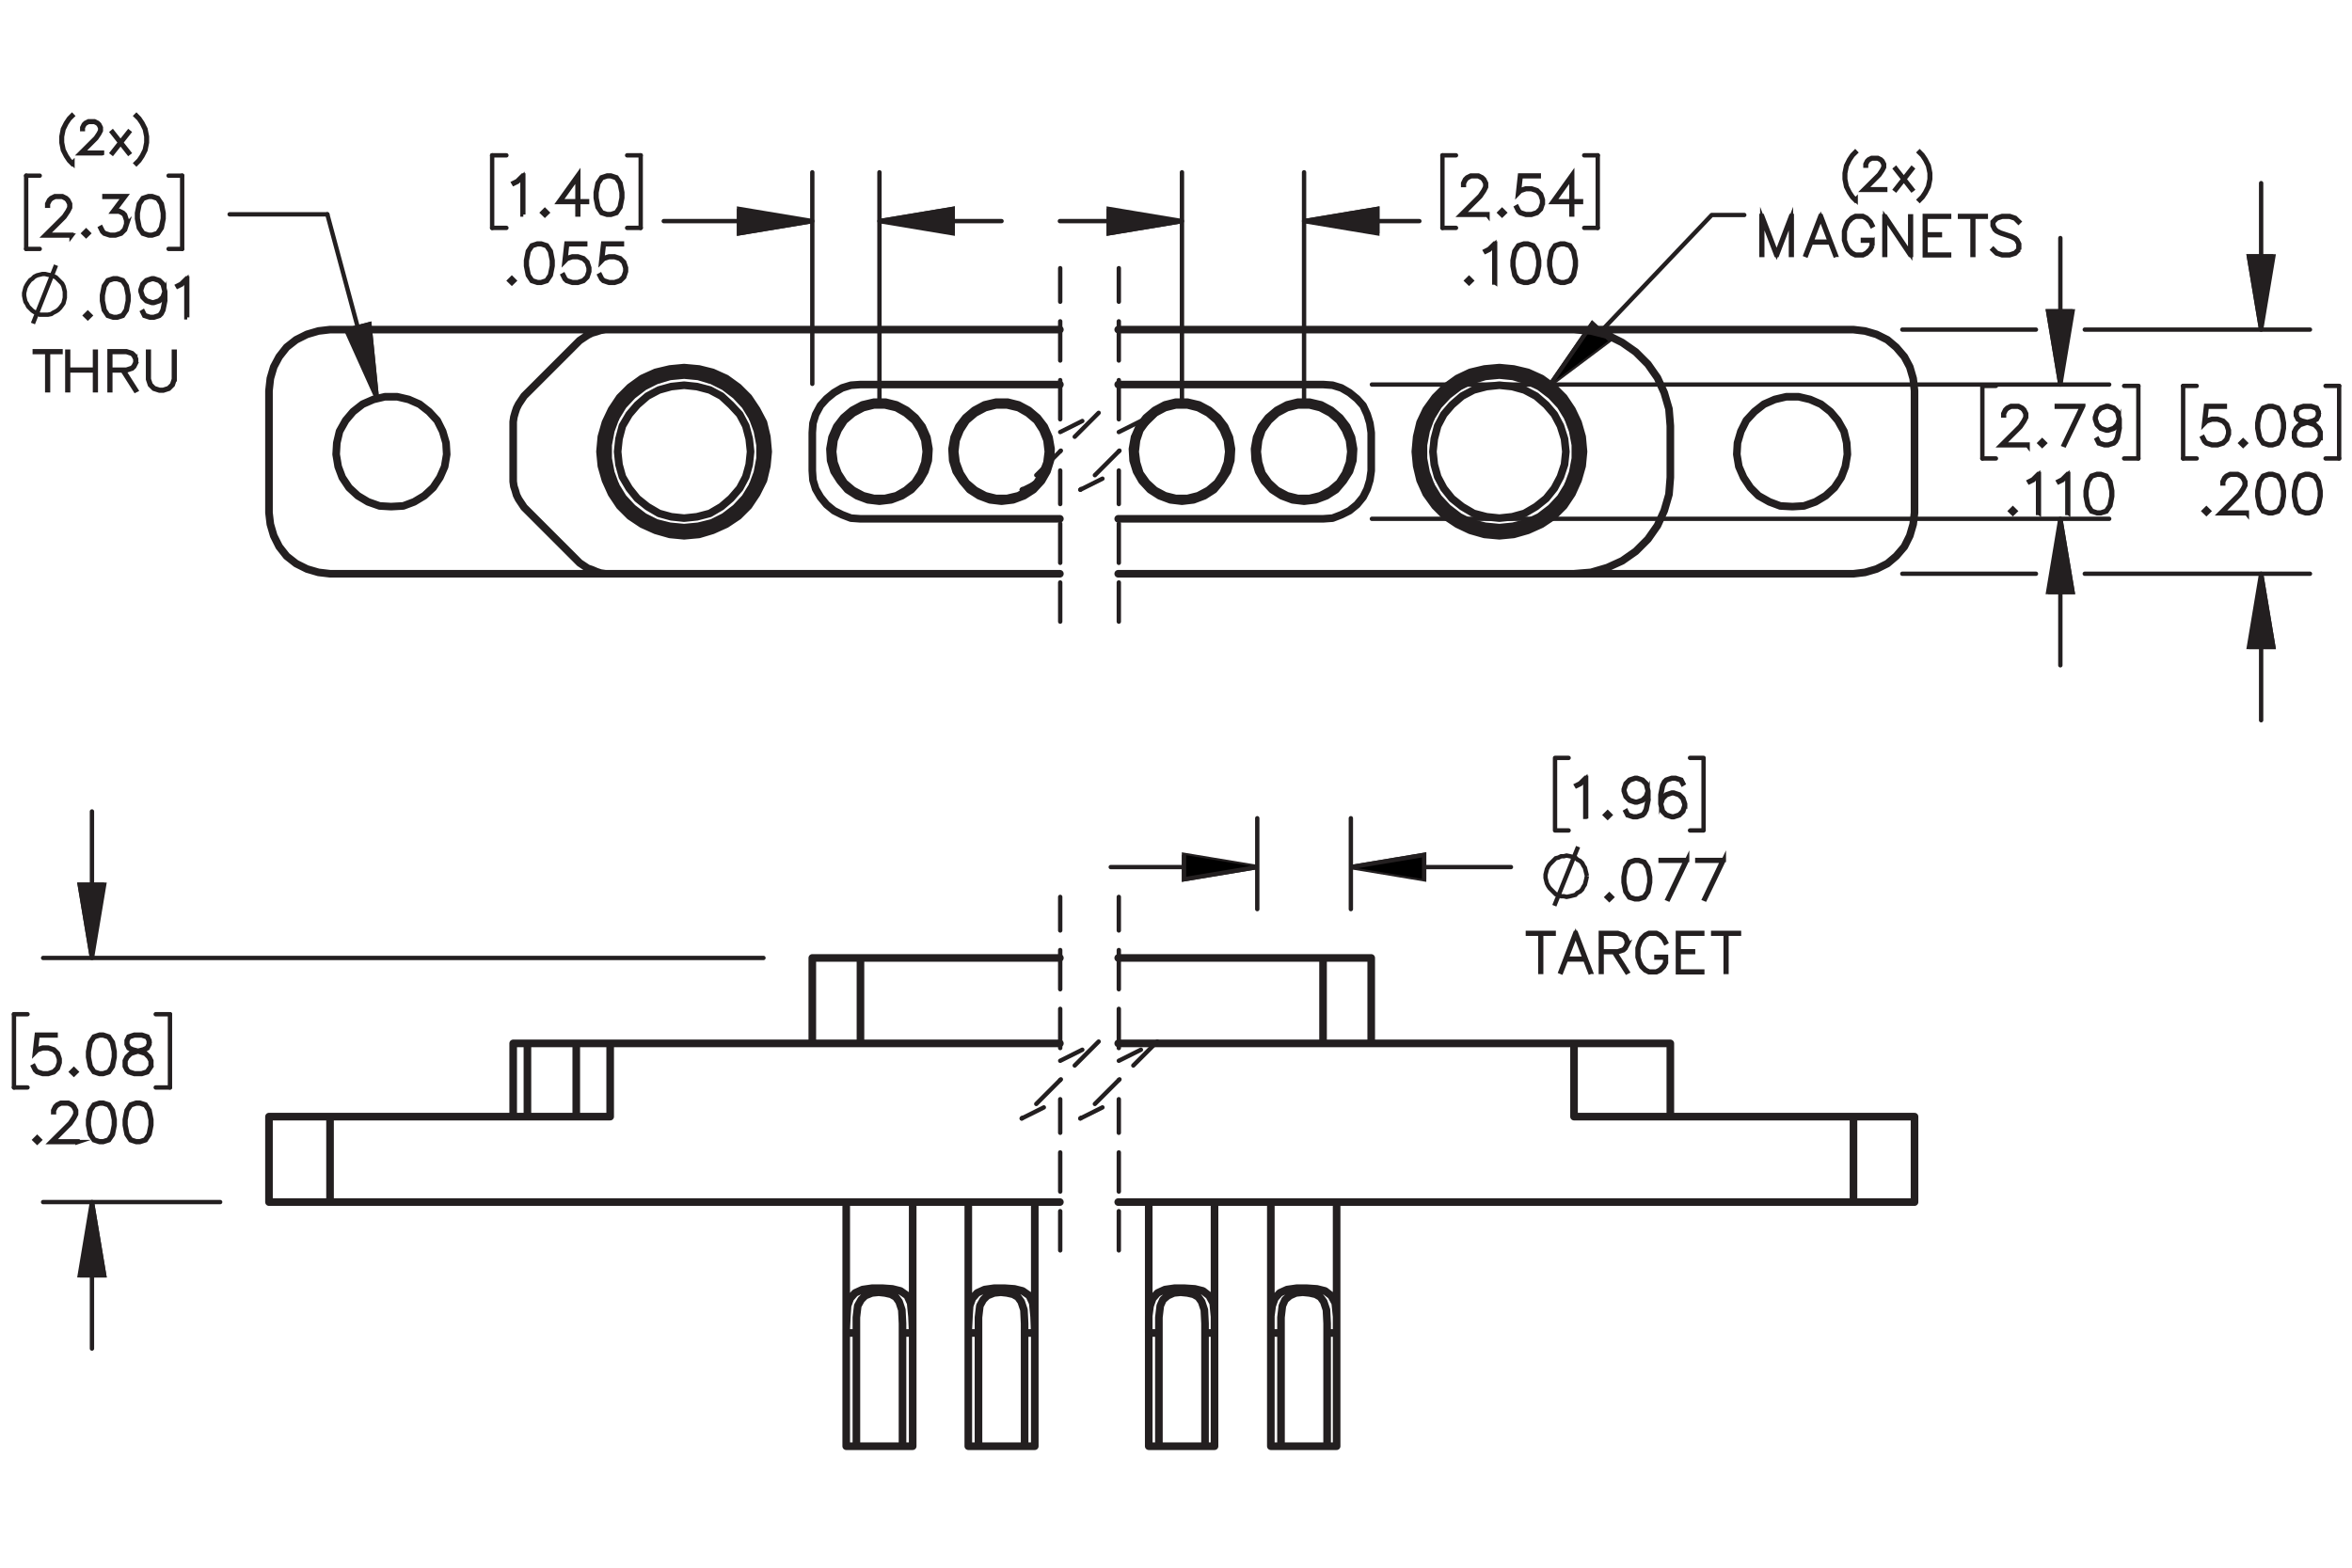 <?xml version="1.0" encoding="UTF-8"?><svg id="Layer_1" xmlns="http://www.w3.org/2000/svg" viewBox="0 0 216 144"><defs><style>.cls-1,.cls-2,.cls-3,.cls-4,.cls-5,.cls-6,.cls-7,.cls-8,.cls-9{stroke:#231f20;}.cls-1,.cls-2,.cls-3,.cls-4,.cls-5,.cls-7,.cls-9{stroke-width:.4px;}.cls-1,.cls-3,.cls-5,.cls-7,.cls-8,.cls-9{fill:none;}.cls-1,.cls-3,.cls-7,.cls-8,.cls-9{stroke-linecap:round;stroke-linejoin:round;}.cls-2,.cls-4,.cls-5,.cls-6{stroke-miterlimit:10;}.cls-3{stroke-dashoffset:.517px;}.cls-3,.cls-7,.cls-9{stroke-dasharray:3.6 1.8;}.cls-4,.cls-6{fill:#231f20;}.cls-6{stroke-width:.4px;}.cls-7{stroke-dashoffset:1.331px;}.cls-8{stroke-width:.7px;}.cls-9{stroke-dashoffset:.491px;}</style></defs><path class="cls-6" d="M48.06,19.705h-.078v-3.458l-.444.45-.345.168-.038-.066.334-.17.517-.511h.054v3.588Z"/><path class="cls-6" d="M50.26,19.535l-.222.217-.222-.217.222-.221.222.221ZM50.154,19.535l-.116-.115-.116.115.116.116.116-.116Z"/><path class="cls-6" d="M53.916,18.559h-.808v1.145h-.078v-1.145h-1.731l1.81-2.525v2.447h.808v.078ZM53.031,18.481v-2.204l-1.578,2.204h1.578Z"/><path class="cls-6" d="M57.153,18.189l-.168.853-.354.526-.527.17h-.35l-.526-.17-.352-.526-.17-.853v-.519l.17-.853.352-.526.526-.174h.35l.527.174.354.526.168.853v.519ZM57.078,18.177v-.495l-.17-.837-.323-.488-.489-.163h-.328l-.489.163-.326.488-.168.837v.495l.168.837.326.488.489.163h.328l.489-.163.323-.488.17-.837Z"/><path class="cls-6" d="M47.228,25.781l-.222.217-.222-.217.222-.221.222.221ZM47.122,25.781l-.116-.115-.116.115.116.116.116-.116Z"/><path class="cls-6" d="M50.754,24.435l-.168.853-.354.526-.527.17h-.35l-.527-.17-.352-.526-.17-.853v-.519l.17-.853.352-.526.527-.174h.35l.527.174.354.526.168.853v.519ZM50.679,24.423v-.495l-.17-.837-.324-.488-.489-.163h-.329l-.489.163-.326.488-.168.837v.495l.168.837.326.488.489.163h.329l.489-.163.324-.488.17-.837Z"/><path class="cls-6" d="M54.124,24.942l-.172.521-.354.351-.522.17h-.518l-.522-.17-.185-.179-.17-.342.069-.038.168.332.156.161.494.163h.498l.494-.163.324-.325.166-.493v-.328l-.166-.493-.324-.323-.494-.165h-.498l-.494.165-.236.243.182-1.667h1.73v.078h-1.662l-.154,1.375.102-.097.522-.172h.518l.522.172.354.353.172.521v.349Z"/><path class="cls-6" d="M57.495,24.942l-.172.521-.354.351-.522.17h-.518l-.522-.17-.185-.179-.17-.342.069-.038.168.332.156.161.494.163h.498l.494-.163.324-.325.166-.493v-.328l-.166-.493-.324-.323-.494-.165h-.498l-.494.165-.236.243.182-1.667h1.73v.078h-1.662l-.154,1.375.102-.097.522-.172h.518l.522.172.354.353.172.521v.349Z"/><path class="cls-6" d="M136.608,19.738h-2.462l1.756-1.747.333-.502.165-.33v-.318l-.165-.323-.158-.161-.326-.163h-.657l-.323.163-.161.161-.165.323v.16h-.076v-.179l.173-.353.18-.177.354-.174h.697l.352.174.18.177.175.353v.358l-.175.347-.343.512-1.633,1.627h2.28v.073Z"/><path class="cls-6" d="M138.169,19.535l-.223.217-.222-.217.222-.221.223.221ZM138.062,19.535l-.116-.115-.115.115.115.116.116-.116Z"/><path class="cls-6" d="M141.694,18.696l-.173.521-.354.351-.521.17h-.518l-.522-.17-.185-.179-.17-.342.068-.038.168.332.155.161.494.163h.499l.494-.163.323-.325.166-.493v-.328l-.166-.493-.323-.323-.494-.165h-.499l-.494.165-.236.243.183-1.667h1.73v.078h-1.661l-.153,1.375.102-.097.522-.172h.518l.521.172.354.353.173.521v.349Z"/><path class="cls-6" d="M145.197,18.559h-.809v1.145h-.078v-1.145h-1.732l1.81-2.525v2.447h.809v.078ZM144.31,18.481v-2.204l-1.579,2.204h1.579Z"/><path class="cls-6" d="M135.135,25.781l-.222.217-.223-.217.223-.221.222.221ZM135.028,25.781l-.115-.115-.116.115.116.116.115-.116Z"/><path class="cls-6" d="M137.306,25.951h-.078v-3.458l-.444.45-.345.168-.038-.066.333-.17.518-.511h.055v3.588Z"/><path class="cls-6" d="M141.352,24.435l-.168.853-.354.526-.526.17h-.35l-.527-.17-.352-.526-.17-.853v-.519l.17-.853.352-.526.527-.174h.35l.526.174.354.526.168.853v.519ZM141.276,24.423v-.495l-.17-.837-.323-.488-.489-.163h-.328l-.489.163-.326.488-.167.837v.495l.167.837.326.488.489.163h.328l.489-.163.323-.488.17-.837Z"/><path class="cls-6" d="M144.721,24.435l-.168.853-.354.526-.526.17h-.35l-.527-.17-.352-.526-.17-.853v-.519l.17-.853.352-.526.527-.174h.35l.526.174.354.526.168.853v.519ZM144.644,24.423v-.495l-.17-.837-.323-.488-.489-.163h-.328l-.489.163-.326.488-.167.837v.495l.167.837.326.488.489.163h.328l.489-.163.323-.488.17-.837Z"/><path class="cls-6" d="M186.211,40.903h-2.462l1.756-1.747.333-.502.165-.33v-.318l-.165-.323-.158-.161-.326-.163h-.657l-.323.163-.161.161-.165.323v.16h-.076v-.179l.173-.353.18-.177.354-.174h.697l.352.174.18.177.175.353v.358l-.175.347-.343.512-1.633,1.627h2.28v.073Z"/><path class="cls-6" d="M187.772,40.7l-.223.217-.222-.217.222-.221.223.221ZM187.665,40.7l-.116-.115-.115.115.115.116.116-.116Z"/><path class="cls-6" d="M191.323,37.282l-1.726,3.597-.066-.026,1.664-3.494h-2.309v-.078h2.437Z"/><path class="cls-6" d="M194.667,39.354l-.168.853-.175.347-.185.179-.521.17h-.351l-.531-.17-.175-.351.068-.04.165.325.484.163h.329l.494-.163.153-.161.165-.328.171-.837v-.604l-.098.29-.354.354-.521.174h-.18l-.522-.174-.354-.354-.173-.521v-.179l.173-.521.354-.351.522-.174h.18l.521.174.354.351.173.691v.856ZM194.592,38.503l-.166-.655-.323-.326-.494-.163h-.161l-.493.163-.324.326-.165.49v.16l.165.493.324.323.493.165h.161l.494-.165.323-.323.166-.488Z"/><path class="cls-6" d="M185.076,46.947l-.223.217-.222-.217.222-.221.223.221ZM184.97,46.947l-.116-.115-.115.115.115.116.116-.116Z"/><path class="cls-6" d="M187.246,47.117h-.078v-3.458l-.443.45-.345.168-.038-.066.333-.17.517-.511h.055v3.588Z"/><path class="cls-6" d="M189.938,47.117h-.078v-3.458l-.443.45-.345.168-.038-.066.333-.17.517-.511h.055v3.588Z"/><path class="cls-6" d="M193.981,45.601l-.167.853-.354.526-.526.17h-.35l-.526-.17-.352-.526-.171-.853v-.519l.171-.853.352-.526.526-.174h.35l.526.174.354.526.167.853v.519ZM193.906,45.589v-.495l-.17-.837-.323-.488-.489-.163h-.328l-.488.163-.326.488-.168.837v.495l.168.837.326.488.488.163h.328l.489-.163.323-.488.17-.837Z"/><path class="cls-6" d="M204.701,39.861l-.173.521-.354.351-.521.17h-.518l-.522-.17-.185-.179-.17-.342.068-.038.168.332.155.161.494.163h.499l.494-.163.323-.325.166-.493v-.328l-.166-.493-.323-.323-.494-.165h-.499l-.494.165-.236.243.183-1.667h1.73v.078h-1.661l-.153,1.375.102-.097.522-.172h.518l.521.172.354.353.173.521v.349Z"/><path class="cls-6" d="M206.224,40.7l-.223.217-.222-.217.222-.221.223.221ZM206.117,40.7l-.116-.115-.115.115.115.116.116-.116Z"/><path class="cls-6" d="M209.749,39.354l-.168.853-.354.526-.526.17h-.351l-.526-.17-.352-.526-.17-.853v-.519l.17-.853.352-.526.526-.174h.351l.526.174.354.526.168.853v.519ZM209.674,39.342v-.495l-.171-.837-.323-.488-.489-.163h-.329l-.488.163-.326.488-.168.837v.495l.168.837.326.488.488.163h.329l.489-.163.323-.488.171-.837Z"/><path class="cls-6" d="M213.119,40.203l-.352.53-.526.17h-.688l-.522-.17-.185-.179-.175-.351v-.526l.175-.353.352-.347.538-.179-.363-.087-.354-.179-.178-.356v-.358l.178-.361.534-.174h.688l.531.174.18.361v.358l-.18.356-.354.179-.361.087.019.005.518.174.354.347.173.353v.526ZM213.044,40.184v-.488l-.166-.323-.323-.33-.499-.163-.161-.045-.158.045-.498.163-.326.33-.163.323v.488l.163.323.155.161.494.163h.667l.489-.163.326-.483ZM212.873,38.156v-.321l-.16-.314-.484-.163h-.667l-.484.163-.16.314v.321l.16.318.324.158.493.127.494-.127.324-.158.16-.318Z"/><path class="cls-6" d="M202.853,46.947l-.223.217-.222-.217.222-.221.223.221ZM202.747,46.947l-.116-.115-.115.115.115.116.116-.116Z"/><path class="cls-6" d="M206.341,47.15h-2.462l1.756-1.747.333-.502.165-.33v-.318l-.165-.323-.158-.161-.326-.163h-.657l-.323.163-.161.161-.165.323v.16h-.076v-.179l.173-.353.18-.177.354-.174h.697l.352.174.18.177.175.353v.358l-.175.347-.343.512-1.633,1.627h2.28v.073Z"/><path class="cls-6" d="M209.749,45.601l-.168.853-.354.526-.526.17h-.351l-.526-.17-.352-.526-.17-.853v-.519l.17-.853.352-.526.526-.174h.351l.526.174.354.526.168.853v.519ZM209.674,45.589v-.495l-.171-.837-.323-.488-.489-.163h-.329l-.488.163-.326.488-.168.837v.495l.168.837.326.488.488.163h.329l.489-.163.323-.488.171-.837Z"/><path class="cls-6" d="M213.119,45.601l-.168.853-.354.526-.526.17h-.351l-.526-.17-.352-.526-.17-.853v-.519l.17-.853.352-.526.526-.174h.351l.526.174.354.526.168.853v.519ZM213.044,45.589v-.495l-.171-.837-.323-.488-.489-.163h-.329l-.488.163-.326.488-.168.837v.495l.168.837.326.488.488.163h.329l.489-.163.323-.488.171-.837Z"/><path class="cls-6" d="M6.655,14.987l-.046.048-.276-.279-.278-.415-.28-.549-.136-.693v-.557l.136-.693.28-.553.278-.415.276-.28.046.048-.274.27-.273.408-.271.545-.138.678v.541l.138.678.271.541.273.408.274.27Z"/><path class="cls-6" d="M9.368,14.082h-2l1.426-1.419.271-.408.134-.268v-.258l-.134-.262-.129-.13-.265-.132h-.533l-.263.132-.13.13-.134.262v.13h-.061v-.145l.14-.287.146-.144.288-.142h.566l.286.142.146.144.142.287v.291l-.142.281-.278.415-1.326,1.32h1.852v.06Z"/><path class="cls-6" d="M11.853,14.034l-.048.036-.731-.926-.735.926-.046-.036.739-.94-.739-.941.046-.039.731.928.735-.928.048.039-.739.941.739.94Z"/><path class="cls-6" d="M13.498,13.098l-.138.693-.28.549-.278.415-.274.279-.048-.048.274-.27.273-.408.271-.541.138-.678v-.541l-.138-.678-.271-.545-.273-.408-.274-.27.048-.048.274.28.278.415.28.553.138.693v.557Z"/><path class="cls-6" d="M6.573,21.634h-2.463l1.756-1.747.334-.502.166-.33v-.318l-.166-.323-.158-.161-.326-.163h-.657l-.324.163-.161.161-.166.323v.16h-.076v-.179l.173-.353.179-.177.354-.174h.697l.352.174.18.177.175.353v.358l-.175.347-.343.512-1.633,1.627h2.281v.073Z"/><path class="cls-6" d="M8.132,21.431l-.222.217-.222-.217.222-.221.222.221ZM8.026,21.431l-.116-.115-.116.115.116.116.116-.116Z"/><path class="cls-6" d="M11.658,20.592l-.172.521-.354.351-.522.17h-.518l-.522-.17-.185-.179-.17-.342.069-.038.168.332.156.161.494.163h.498l.494-.163.324-.325.166-.493v-.328l-.166-.493-.161-.153-.324-.165h-.577l1.016-1.351h-1.784v-.078h1.94l-1.016,1.351h.44l.354.175.18.184.172.521v.349Z"/><path class="cls-6" d="M15.028,20.085l-.168.853-.354.526-.527.17h-.35l-.527-.17-.352-.526-.17-.853v-.519l.17-.853.352-.526.527-.174h.35l.527.174.354.526.168.853v.519ZM14.953,20.073v-.495l-.17-.837-.324-.488-.489-.163h-.329l-.489.163-.326.488-.168.837v.495l.168.837.326.488.489.163h.329l.489-.163.324-.488.17-.837Z"/><path class="cls-5" d="M3.026,29.716l2.118-5.357M5.954,27.037v-.249l-.062-.249-.062-.249-.125-.249-.187-.187-.187-.187-.187-.187-.249-.125-.187-.062-.311-.062-.249-.062h-.249l-.249.062-.249.062-.249.125-.187.187-.187.125-.187.249-.125.187-.125.249-.062.249-.062.249v.249l.062.311.062.249.125.187.125.249.187.187.187.187.187.125.249.125.249.125h.748l.311-.062.187-.125.249-.125.187-.125.187-.187.187-.249.125-.187.062-.249.062-.249v-.311"/><path class="cls-6" d="M8.286,28.98l-.222.217-.222-.217.222-.221.222.221ZM8.18,28.98l-.116-.115-.116.115.116.116.116-.116Z"/><path class="cls-6" d="M11.81,27.634l-.168.853-.354.526-.527.17h-.35l-.526-.17-.352-.526-.17-.853v-.519l.17-.853.352-.526.526-.174h.35l.527.174.354.526.168.853v.519ZM11.735,27.622v-.495l-.17-.837-.323-.488-.489-.163h-.328l-.489.163-.326.488-.168.837v.495l.168.837.326.488.489.163h.328l.489-.163.323-.488.17-.837Z"/><path class="cls-6" d="M15.179,27.634l-.168.853-.175.347-.184.179-.522.17h-.35l-.531-.17-.175-.351.068-.04.166.325.484.163h.328l.494-.163.154-.161.165-.328.17-.837v-.604l-.097.29-.354.354-.522.174h-.179l-.522-.174-.354-.354-.172-.521v-.179l.172-.521.354-.351.522-.174h.179l.522.174.354.351.172.691v.856ZM15.104,26.783l-.166-.655-.324-.326-.494-.163h-.161l-.494.163-.324.326-.165.49v.16l.165.493.324.323.494.165h.161l.494-.165.324-.323.166-.488Z"/><path class="cls-6" d="M17.194,29.15h-.078v-3.458l-.444.45-.345.168-.038-.066.334-.17.517-.511h.054v3.588Z"/><path class="cls-6" d="M5.562,32.34h-1.148v3.51h-.078v-3.51h-1.145v-.078h2.371v.078Z"/><path class="cls-6" d="M8.8,35.85h-.078v-1.82h-2.463v1.82h-.076v-3.55h.076v1.652h2.463v-1.652h.078v3.55Z"/><path class="cls-6" d="M12.505,33.325l-.175.352-.184.179-.522.174h-.269l1.145,1.799-.069.035-1.169-1.834h-1.129v1.82h-.076v-3.588h1.566l.522.174.184.177.175.353v.358ZM12.428,33.304v-.318l-.163-.323-.156-.161-.494-.163h-1.481v1.612h1.481l.494-.165.156-.158.163-.325Z"/><path class="cls-6" d="M16.043,34.841l-.175.521-.352.351-.522.17h-.35l-.522-.17-.354-.351-.173-.521v-2.542h.076v2.529l.166.493.323.325.494.163h.329l.494-.163.326-.325.163-.493v-2.529h.078v2.542Z"/><path class="cls-6" d="M164.55,23.423h-.076v-3.343l-1.275,3.343h-.08l-1.277-3.343v3.343h-.075v-3.588h.064l1.329,3.482,1.327-3.482h.065v3.588Z"/><path class="cls-6" d="M168.59,23.407l-.066.026-.446-1.155h-1.75l-.446,1.155-.066-.026,1.363-3.571h.052l1.36,3.571ZM168.049,22.2l-.846-2.221-.848,2.221h1.693Z"/><path class="cls-6" d="M171.965,22.586l-.175.353-.348.347-.353.17h-.697l-.352-.17-.35-.347-.168-.349-.174-.517v-.853l.174-.517.168-.349.35-.347.352-.174h.697l.353.174.348.347.17.344-.068.038-.168-.333-.33-.33-.324-.163h-.656l-.326.163-.328.33-.17.328-.163.498v.835l.163.498.17.328.328.33.326.163h.656l.324-.163.33-.33.163-.323v-.457h-.808v-.078h.886v.554Z"/><path class="cls-6" d="M175.502,23.423h-.083l-2.288-3.423v3.423h-.075v-3.55h.082l2.286,3.423v-3.423h.078v3.55Z"/><path class="cls-6" d="M179.002,23.456h-2.238v-3.621h2.238v.078h-2.163v1.612h1.317v.078h-1.317v1.78h2.163v.073Z"/><path class="cls-6" d="M182.371,19.913h-1.147v3.51h-.078v-3.51h-1.145v-.078h2.371v.078Z"/><path class="cls-6" d="M185.44,22.931l-.359.356-.521.17h-.688l-.521-.17-.348-.342.057-.059.331.335.493.163h.666l.494-.163.318-.321v-.481l-.163-.325-.16-.158-.328-.17-1.016-.337-.35-.17-.18-.179-.172-.351v-.363l.356-.356.521-.174h.688l.521.174.35.342-.059.059-.328-.335-.494-.163h-.666l-.493.163-.321.321v.314l.165.323.161.158.328.17,1.016.337.35.17.177.179.175.352v.533Z"/><path class="cls-6" d="M5.485,97.616l-.172.52-.354.352-.522.17h-.518l-.522-.17-.185-.179-.17-.343.069-.037.168.332.156.16.494.163h.498l.494-.163.324-.325.166-.492v-.328l-.166-.492-.324-.323-.494-.165h-.498l-.494.165-.236.243.182-1.667h1.73v.078h-1.662l-.154,1.374.102-.097.522-.172h.518l.522.172.354.353.172.521v.349Z"/><path class="cls-6" d="M7.007,98.455l-.222.217-.222-.217.222-.222.222.222ZM6.9,98.455l-.116-.115-.116.115.116.115.116-.115Z"/><path class="cls-6" d="M10.533,97.109l-.168.854-.354.525-.527.17h-.35l-.527-.17-.352-.525-.17-.854v-.519l.17-.854.352-.525.527-.175h.35l.527.175.354.525.168.854v.519ZM10.457,97.098v-.495l-.17-.837-.324-.488-.489-.162h-.329l-.489.162-.326.488-.168.837v.495l.168.837.326.487.489.163h.329l.489-.163.324-.487.17-.837Z"/><path class="cls-6" d="M13.903,97.958l-.352.53-.527.17h-.688l-.522-.17-.185-.179-.175-.352v-.525l.175-.354.352-.346.539-.18-.364-.087-.354-.18-.177-.355v-.358l.177-.36.534-.175h.688l.532.175.179.36v.358l-.179.355-.354.18-.362.087.019.005.518.175.354.346.172.354v.525ZM13.827,97.939v-.488l-.166-.323-.324-.33-.498-.162-.161-.045-.158.045-.499.162-.326.33-.163.323v.488l.163.322.156.16.494.163h.666l.489-.163.326-.482ZM13.657,95.911v-.32l-.161-.314-.485-.162h-.666l-.485.162-.161.314v.32l.161.318.324.158.494.127.494-.127.324-.158.161-.318Z"/><path class="cls-6" d="M3.637,104.703l-.222.217-.222-.217.222-.222.222.222ZM3.53,104.703l-.116-.115-.116.115.116.115.116-.115Z"/><path class="cls-6" d="M7.125,104.906h-2.463l1.756-1.747.334-.502.166-.33v-.318l-.166-.323-.158-.16-.326-.162h-.657l-.324.162-.161.16-.166.323v.16h-.076v-.179l.173-.353.179-.177.354-.175h.697l.352.175.18.177.175.353v.358l-.175.346-.343.512-1.633,1.627h2.281v.073Z"/><path class="cls-6" d="M10.533,103.357l-.168.854-.354.525-.527.17h-.35l-.527-.17-.352-.525-.17-.854v-.519l.17-.854.352-.525.527-.175h.35l.527.175.354.525.168.854v.519ZM10.457,103.346v-.495l-.17-.837-.324-.488-.489-.162h-.329l-.489.162-.326.488-.168.837v.495l.168.837.326.487.489.163h.329l.489-.163.324-.487.17-.837Z"/><path class="cls-6" d="M13.903,103.357l-.168.854-.354.525-.527.17h-.35l-.527-.17-.352-.525-.17-.854v-.519l.17-.854.352-.525.527-.175h.35l.527.175.354.525.168.854v.519ZM13.827,103.346v-.495l-.17-.837-.324-.488-.489-.162h-.329l-.489.162-.326.488-.168.837v.495l.168.837.326.487.489.163h.329l.489-.163.324-.487.17-.837Z"/><path class="cls-6" d="M145.666,75.031h-.078v-3.459l-.444.45-.345.168-.038-.066.333-.17.518-.511h.055v3.588Z"/><path class="cls-6" d="M147.865,74.861l-.222.217-.223-.217.223-.222.222.222ZM147.759,74.861l-.115-.115-.116.115.116.115.115-.115Z"/><path class="cls-6" d="M151.39,73.516l-.168.853-.175.347-.185.18-.521.17h-.35l-.532-.17-.175-.352.069-.04.165.325.484.162h.328l.494-.162.153-.16.165-.328.17-.837v-.604l-.097.29-.354.353-.521.175h-.18l-.522-.175-.354-.353-.172-.521v-.179l.172-.521.354-.351.522-.174h.18l.521.174.354.351.173.691v.856ZM151.314,72.664l-.165-.655-.323-.326-.494-.163h-.16l-.494.163-.323.326-.166.49v.16l.166.493.323.322.494.165h.16l.494-.165.323-.322.165-.488Z"/><path class="cls-6" d="M154.758,74.022l-.173.521-.354.352-.521.17h-.18l-.522-.17-.354-.352-.172-.691v-.856l.168-.853.175-.349.184-.177.522-.174h.35l.531.174.175.351-.068.041-.165-.326-.484-.163h-.328l-.494.163-.153.161-.166.328-.17.836v.604l.097-.289.354-.354.522-.175h.18l.521.175.354.354.173.52v.179ZM154.682,74.01v-.158l-.165-.492-.323-.322-.494-.166h-.16l-.494.166-.323.322-.166.488.166.655.323.325.494.162h.16l.494-.162.323-.325.165-.493Z"/><path class="cls-5" d="M142.746,83.196l2.18-5.419M145.737,80.455l-.062-.249-.062-.249-.062-.249-.125-.187-.125-.249-.187-.187-.249-.125-.187-.187-.249-.062-.249-.062-.311-.062-.249.062h-.249l-.249.125-.249.062-.187.187-.187.187-.187.187-.125.187-.125.249-.062.249-.062.249v.311l.062.249.062.249.125.249.125.187.187.187.187.187.187.187.249.062.249.125h.249l.249.062.311-.062.249-.062.249-.062.187-.187.249-.125.187-.187.125-.249.125-.187.062-.249.062-.249.062-.311"/><path class="cls-6" d="M148.019,82.408l-.223.217-.222-.217.222-.222.223.222ZM147.913,82.408l-.116-.115-.115.115.115.115.116-.115Z"/><path class="cls-6" d="M151.545,81.062l-.168.854-.354.525-.526.17h-.351l-.526-.17-.352-.525-.17-.854v-.519l.17-.854.352-.525.526-.175h.351l.526.175.354.525.168.854v.519ZM151.47,81.051v-.495l-.171-.837-.323-.488-.489-.162h-.329l-.488.162-.326.488-.168.837v.495l.168.837.326.487.488.163h.329l.489-.163.323-.487.171-.837Z"/><path class="cls-6" d="M154.941,78.99l-1.726,3.598-.066-.026,1.664-3.493h-2.309v-.078h2.437Z"/><path class="cls-6" d="M158.311,78.99l-1.726,3.598-.066-.026,1.664-3.493h-2.309v-.078h2.437Z"/><path class="cls-6" d="M142.685,85.769h-1.147v3.51h-.078v-3.51h-1.145v-.078h2.371v.078Z"/><path class="cls-6" d="M146.087,89.262l-.066.026-.446-1.155h-1.75l-.447,1.155-.065-.026,1.362-3.571h.053l1.36,3.571ZM145.546,88.055l-.846-2.221-.848,2.221h1.693Z"/><path class="cls-6" d="M149.463,86.754l-.175.351-.185.18-.521.174h-.27l1.145,1.799-.068.035-1.17-1.834h-1.129v1.82h-.075v-3.588h1.566l.521.175.185.177.175.353v.358ZM149.385,86.732v-.318l-.163-.323-.156-.16-.493-.162h-1.481v1.612h1.481l.493-.165.156-.158.163-.325Z"/><path class="cls-6" d="M153.002,88.441l-.175.353-.348.347-.354.17h-.696l-.352-.17-.35-.347-.167-.349-.175-.517v-.854l.175-.516.167-.35.35-.346.352-.175h.696l.354.175.348.346.17.345-.068.037-.168-.332-.331-.33-.323-.162h-.656l-.326.162-.328.33-.171.328-.162.497v.835l.162.497.171.327.328.33.326.163h.656l.323-.163.331-.33.163-.322v-.458h-.808v-.077h.886v.554Z"/><path class="cls-6" d="M156.332,89.311h-2.239v-3.621h2.239v.078h-2.164v1.612h1.318v.077h-1.318v1.78h2.164v.073Z"/><path class="cls-6" d="M159.703,85.769h-1.147v3.51h-.078v-3.51h-1.145v-.078h2.371v.078Z"/><path class="cls-6" d="M170.42,18.349l-.046.048-.276-.279-.278-.416-.28-.549-.137-.693v-.558l.137-.693.28-.554.278-.415.276-.28.046.048-.274.271-.273.408-.272.546-.138.678v.542l.138.678.272.542.273.408.274.27Z"/><path class="cls-6" d="M173.135,17.443h-2.001l1.427-1.419.271-.408.135-.269v-.258l-.135-.263-.128-.13-.266-.132h-.533l-.264.132-.13.13-.135.263v.13h-.061v-.146l.141-.287.145-.144.288-.142h.566l.286.142.145.144.143.287v.291l-.143.281-.278.416-1.326,1.321h1.853v.06Z"/><path class="cls-6" d="M175.621,17.395l-.048.036-.731-.927-.735.927-.046-.036.739-.94-.739-.942.046-.039.731.929.735-.929.048.039-.739.942.739.94Z"/><path class="cls-6" d="M177.267,16.459l-.138.693-.28.549-.278.416-.275.279-.048-.048.274-.27.273-.408.271-.542.138-.678v-.542l-.138-.678-.271-.546-.273-.408-.274-.271.048-.048.275.28.278.415.28.554.138.693v.558Z"/><polyline class="cls-5" points="142.373 35.322 146.235 29.716 147.854 31.211 142.373 35.322"/><path class="cls-5" d="M124.059,79.645l6.728-1.121v2.243l-6.728-1.121M115.463,79.645l-6.728,1.121v-2.243l6.728,1.121"/><polyline class="cls-5" points="8.445 110.417 9.567 117.145 7.324 117.145 8.445 110.417"/><polyline class="cls-5" points="8.445 87.992 7.324 81.264 9.567 81.264 8.445 87.992"/><polyline class="cls-5" points="34.608 36.568 33.923 29.778 31.805 30.339 34.608 36.568"/><polyline class="cls-5" points="207.655 52.702 208.776 59.429 206.533 59.429 207.655 52.702"/><polyline class="cls-5" points="207.655 30.276 206.533 23.549 208.776 23.549 207.655 30.276"/><polyline class="cls-5" points="189.216 47.656 190.338 54.383 188.095 54.383 189.216 47.656"/><polyline class="cls-5" points="189.216 35.322 188.095 28.595 190.338 28.595 189.216 35.322"/><polyline class="cls-5" points="119.761 20.31 126.488 19.189 126.488 21.431 119.761 20.31"/><polyline class="cls-5" points="108.548 20.31 101.821 21.431 101.821 19.189 108.548 20.31"/><polyline class="cls-5" points="80.766 20.31 87.494 19.189 87.494 21.431 80.766 20.31"/><polyline class="cls-5" points="74.599 20.31 67.872 21.431 67.872 19.189 74.599 20.31"/><line class="cls-3" x1="97.366" y1="24.633" x2="97.366" y2="39.685"/><line class="cls-7" x1="97.366" y1="39.686" x2="100.897" y2="37.92"/><line class="cls-9" x1="100.897" y1="37.92" x2="97.366" y2="41.451"/><line class="cls-9" x1="97.366" y1="41.451" x2="93.835" y2="44.983"/><line class="cls-7" x1="93.834" y1="44.983" x2="97.366" y2="43.217"/><line class="cls-3" x1="97.366" y1="43.217" x2="97.366" y2="58.27"/><line class="cls-3" x1="102.748" y1="24.633" x2="102.748" y2="39.685"/><line class="cls-7" x1="102.748" y1="39.686" x2="106.279" y2="37.92"/><line class="cls-9" x1="106.279" y1="37.92" x2="102.748" y2="41.451"/><line class="cls-9" x1="102.748" y1="41.451" x2="99.217" y2="44.983"/><line class="cls-7" x1="99.216" y1="44.983" x2="102.748" y2="43.217"/><line class="cls-3" x1="102.748" y1="43.217" x2="102.748" y2="58.27"/><line class="cls-3" x1="97.366" y1="82.385" x2="97.366" y2="97.438"/><line class="cls-7" x1="97.366" y1="97.438" x2="100.897" y2="95.672"/><line class="cls-9" x1="100.897" y1="95.672" x2="97.366" y2="99.204"/><line class="cls-9" x1="97.366" y1="99.204" x2="93.835" y2="102.735"/><line class="cls-7" x1="93.834" y1="102.735" x2="97.366" y2="100.969"/><line class="cls-3" x1="97.366" y1="100.969" x2="97.366" y2="116.022"/><line class="cls-3" x1="102.748" y1="82.385" x2="102.748" y2="97.438"/><line class="cls-7" x1="102.748" y1="97.438" x2="106.279" y2="95.672"/><line class="cls-9" x1="106.279" y1="95.672" x2="102.748" y2="99.204"/><line class="cls-9" x1="102.748" y1="99.204" x2="99.217" y2="102.735"/><line class="cls-7" x1="99.216" y1="102.735" x2="102.748" y2="100.969"/><line class="cls-3" x1="102.748" y1="100.969" x2="102.748" y2="116.022"/><path class="cls-1" d="M157.198,19.749l-14.825,15.573M160.188,19.749h-2.99"/><path class="cls-1" d="M124.059,79.645h14.701M115.463,79.645h-13.455M124.059,83.507v-8.347M115.463,83.507v-8.347M156.451,76.281h-1.246M156.451,69.616v6.665M155.205,69.616h1.246M142.809,76.281h1.246M142.809,69.616v6.665M144.055,69.616h-1.246"/><line class="cls-1" x1="8.445" y1="110.417" x2="8.445" y2="123.872"/><line class="cls-1" x1="8.445" y1="87.992" x2="8.445" y2="74.537"/><line class="cls-1" x1="20.218" y1="110.417" x2="3.96" y2="110.417"/><line class="cls-1" x1="70.114" y1="87.992" x2="3.96" y2="87.992"/><line class="cls-1" x1="15.609" y1="99.89" x2="14.301" y2="99.89"/><line class="cls-1" x1="15.609" y1="93.162" x2="15.609" y2="99.89"/><line class="cls-1" x1="14.301" y1="93.162" x2="15.609" y2="93.162"/><line class="cls-1" x1="1.282" y1="99.89" x2="2.528" y2="99.89"/><line class="cls-1" x1="1.282" y1="93.162" x2="1.282" y2="99.89"/><line class="cls-1" x1="2.528" y1="93.162" x2="1.282" y2="93.162"/><line class="cls-1" x1="30.061" y1="19.687" x2="21.091" y2="19.687"/><line class="cls-1" x1="34.608" y1="36.568" x2="30.061" y2="19.687"/><line class="cls-1" x1="16.73" y1="22.864" x2="15.484" y2="22.864"/><line class="cls-1" x1="16.73" y1="16.136" x2="16.73" y2="22.864"/><line class="cls-1" x1="15.484" y1="16.136" x2="16.73" y2="16.136"/><line class="cls-1" x1="2.403" y1="22.864" x2="3.649" y2="22.864"/><line class="cls-1" x1="2.403" y1="16.136" x2="2.403" y2="22.864"/><line class="cls-1" x1="3.649" y1="16.136" x2="2.403" y2="16.136"/><line class="cls-1" x1="207.655" y1="52.702" x2="207.655" y2="66.157"/><line class="cls-1" x1="207.655" y1="30.276" x2="207.655" y2="16.822"/><line class="cls-1" x1="191.459" y1="52.702" x2="212.14" y2="52.702"/><line class="cls-1" x1="174.702" y1="52.702" x2="186.974" y2="52.702"/><line class="cls-1" x1="191.459" y1="30.276" x2="212.14" y2="30.276"/><line class="cls-1" x1="174.702" y1="30.276" x2="186.974" y2="30.276"/><line class="cls-1" x1="214.818" y1="42.112" x2="213.572" y2="42.112"/><line class="cls-1" x1="214.818" y1="35.447" x2="214.818" y2="42.112"/><line class="cls-1" x1="213.572" y1="35.447" x2="214.818" y2="35.447"/><line class="cls-1" x1="200.491" y1="42.112" x2="201.737" y2="42.112"/><line class="cls-1" x1="200.491" y1="35.447" x2="200.491" y2="42.112"/><line class="cls-1" x1="201.737" y1="35.447" x2="200.491" y2="35.447"/><line class="cls-1" x1="189.216" y1="47.656" x2="189.216" y2="61.111"/><line class="cls-1" x1="189.216" y1="35.322" x2="189.216" y2="21.867"/><line class="cls-1" x1="125.99" y1="47.656" x2="193.701" y2="47.656"/><line class="cls-1" x1="125.99" y1="35.322" x2="193.701" y2="35.322"/><line class="cls-1" x1="196.38" y1="42.112" x2="195.072" y2="42.112"/><line class="cls-1" x1="196.38" y1="35.447" x2="196.38" y2="42.112"/><line class="cls-1" x1="195.072" y1="35.447" x2="196.38" y2="35.447"/><line class="cls-1" x1="182.053" y1="42.112" x2="183.298" y2="42.112"/><line class="cls-1" x1="182.053" y1="35.447" x2="182.053" y2="42.112"/><line class="cls-1" x1="183.298" y1="35.447" x2="182.053" y2="35.447"/><line class="cls-1" x1="119.761" y1="20.31" x2="130.35" y2="20.31"/><line class="cls-1" x1="108.548" y1="20.31" x2="97.336" y2="20.31"/><line class="cls-1" x1="119.761" y1="37.004" x2="119.761" y2="15.825"/><line class="cls-1" x1="108.548" y1="37.004" x2="108.548" y2="15.825"/><line class="cls-1" x1="146.733" y1="20.933" x2="145.487" y2="20.933"/><line class="cls-1" x1="146.733" y1="14.268" x2="146.733" y2="20.933"/><line class="cls-1" x1="145.487" y1="14.268" x2="146.733" y2="14.268"/><line class="cls-1" x1="132.468" y1="20.933" x2="133.714" y2="20.933"/><line class="cls-1" x1="132.468" y1="14.268" x2="132.468" y2="20.933"/><line class="cls-1" x1="133.714" y1="14.268" x2="132.468" y2="14.268"/><line class="cls-1" x1="80.766" y1="20.31" x2="91.979" y2="20.31"/><line class="cls-1" x1="74.599" y1="20.31" x2="60.957" y2="20.31"/><line class="cls-1" x1="80.766" y1="37.004" x2="80.766" y2="15.825"/><line class="cls-1" x1="74.599" y1="35.26" x2="74.599" y2="15.825"/><line class="cls-1" x1="58.839" y1="20.933" x2="57.594" y2="20.933"/><line class="cls-1" x1="58.839" y1="14.268" x2="58.839" y2="20.933"/><line class="cls-1" x1="57.594" y1="14.268" x2="58.839" y2="14.268"/><line class="cls-1" x1="45.197" y1="20.933" x2="46.506" y2="20.933"/><line class="cls-1" x1="45.197" y1="14.268" x2="45.197" y2="20.933"/><line class="cls-1" x1="46.506" y1="14.268" x2="45.197" y2="14.268"/><polyline class="cls-2" points="142.373 35.322 146.235 29.716 147.854 31.211"/><path class="cls-2" d="M124.059,79.645l6.728-1.121v2.243M115.463,79.645l-6.728,1.121v-2.243"/><polyline class="cls-4" points="8.445 110.417 9.567 117.145 7.324 117.145"/><polyline class="cls-4" points="8.445 87.992 7.324 81.264 9.567 81.264"/><polyline class="cls-4" points="34.608 36.568 33.923 29.778 31.805 30.339"/><polyline class="cls-4" points="207.655 52.702 208.776 59.429 206.533 59.429"/><polyline class="cls-4" points="207.655 30.276 206.533 23.549 208.776 23.549"/><polyline class="cls-4" points="189.216 47.656 190.338 54.383 188.095 54.383"/><polyline class="cls-4" points="189.216 35.322 188.095 28.595 190.338 28.595"/><polyline class="cls-4" points="119.761 20.31 126.488 19.189 126.488 21.431"/><polyline class="cls-4" points="108.548 20.31 101.821 21.431 101.821 19.189"/><polyline class="cls-4" points="80.766 20.31 87.494 19.189 87.494 21.431"/><polyline class="cls-4" points="74.599 20.31 67.872 21.431 67.872 19.189"/><path class="cls-8" d="M84.94,40.43l.125,1.059-.125.997-.374.997-.561.872-.81.685-.872.498-1.059.249h-.997l-.997-.249-.934-.498-.81-.685-.561-.872-.374-.997-.125-.997.125-1.059.374-.934.561-.872.81-.685.934-.498.997-.249h.997l1.059.249.872.498.81.685.561.872.374.934M96.152,40.43l.125,1.059-.125.997-.374.997-.561.872-.81.685-.872.498-1.059.249h-.997l-.997-.249-.934-.498-.81-.685-.561-.872-.374-.997-.125-.997.125-1.059.374-.934.561-.872.81-.685.934-.498.997-.249h.997l1.059.249.872.498.81.685.561.872.374.934M61.643,47.469l1.183.125,1.183-.125,1.183-.311,1.059-.623.872-.748.81-.934.561-1.059.311-1.121.125-1.184-.125-1.183-.311-1.184-.561-1.059-.81-.872-.872-.81-1.059-.561-1.183-.311-1.183-.125-1.183.125-1.121.311-1.059.561-.934.81-.748.872-.623,1.059-.311,1.184-.125,1.183.125,1.184.311,1.121.623,1.059.748.934.934.748,1.059.623,1.121.311M64.134,48.341l-1.308.125-1.308-.125-1.246-.311-1.121-.561-1.059-.81-.872-.934-.685-1.121-.436-1.183-.249-1.308v-1.246l.249-1.308.436-1.184.685-1.121.872-.934,1.059-.81,1.121-.561,1.246-.374,1.308-.125,1.308.125,1.246.374,1.121.561,1.059.81.872.934.685,1.121.436,1.184.249,1.308v1.246l-.249,1.308-.436,1.183-.685,1.121-.872.934-1.059.81-1.121.561-1.246.311M65.131,48.092h.436M60.085,48.092h.436M63.761,48.777h-1.806M69.118,44.541l.311-.311M65.567,48.092l.311-.311M65.629,48.279l-.062-.187M68.619,45.974l-1.246,1.308M58.341,47.282l-1.308-1.308M60.023,48.279l.062-.187M59.774,47.781l.311.311M56.223,44.23l.311.311M55.538,42.361v-1.806M56.223,44.23l-.187.062M56.223,43.794v.436M56.223,38.748v.436M69.429,39.184v-.436M69.429,44.23v-.436M69.616,44.292l-.187-.062M70.114,40.555v1.806M67.373,35.696l1.246,1.246M65.878,35.198l-.311-.311M69.429,38.748l-.311-.311M69.616,38.686l-.187.062M57.033,36.942l1.308-1.246M56.223,38.748l-.187-.062M56.535,38.437l-.311.311M60.085,34.886l-.311.311M60.085,34.886l-.062-.187M60.521,34.886h-.436M65.567,34.886h-.436M65.567,34.886l.062-.187M61.954,34.201h1.806M56.036,30.276h-25.727M30.31,52.702h25.727M30.31,30.276l-1.059.125-1.059.311-.997.498-.872.685-.685.872-.498.934-.311,1.059-.125,1.121M24.703,35.883v11.213M24.703,47.095l.125,1.059.311,1.059.498.997.685.872.872.685.997.498,1.059.311,1.059.125M34.857,46.472l1.059.062,1.121-.062.997-.374.934-.561.81-.748.623-.934.436-.997.187-1.121-.062-1.059-.311-1.059-.498-.997-.748-.81-.872-.685-.997-.436-1.059-.249h-1.121l-1.059.249-.997.436-.872.685-.685.81-.561.997-.249,1.059-.062,1.059.187,1.121.374.997.623.934.81.748.934.561,1.059.374M61.518,48.715l1.308.125,1.308-.125,1.308-.374,1.183-.561,1.059-.748.872-.997.748-1.059.498-1.246.311-1.246.062-1.308-.187-1.308-.374-1.246-.623-1.184-.872-1.059-.997-.872-1.121-.623-1.246-.498-1.246-.249h-1.308l-1.308.249-1.246.498-1.121.623-.997.872-.81,1.059-.623,1.184-.436,1.246-.187,1.308.062,1.308.311,1.246.498,1.246.748,1.059.872.997,1.121.748,1.183.561,1.246.374M97.336,30.276h-41.3M52.922,31.585l.311-.311.374-.249.374-.249.374-.187.436-.125.374-.125.436-.062h.436M61.518,49.089l1.308.125,1.37-.125,1.246-.374,1.246-.561,1.121-.748.934-.934.748-1.121.623-1.246.311-1.308.125-1.308-.125-1.37-.311-1.308-.623-1.183-.748-1.121-.934-.934-1.121-.81-1.246-.561-1.246-.311-1.37-.125-1.308.125-1.308.311-1.246.561-1.121.81-.934.934-.748,1.121-.561,1.183-.374,1.308-.125,1.37.125,1.308.374,1.308.561,1.246.748,1.121.934.934,1.121.748,1.246.561,1.308.374M47.129,39.184v4.61M48.437,46.908l-.311-.311-.249-.374-.249-.374-.187-.374-.125-.436-.125-.374-.062-.436v-.436M52.922,51.393l-4.485-4.485M56.036,52.702h-.436l-.436-.062-.374-.125-.436-.187-.374-.125-.374-.249-.374-.249-.311-.311M56.036,52.702h41.3M48.437,36.07l4.485-4.485M47.129,39.184v-.436l.062-.436.125-.436.125-.374.187-.374.249-.374.249-.374.311-.311M90.92,45.912l1.059.125,1.059-.125.997-.374.872-.561.748-.81.498-.872.311-.997.062-1.059-.187-1.059-.436-.997-.623-.81-.81-.685-.934-.498-.997-.249h-1.059l-1.059.249-.934.498-.81.685-.623.81-.436.997-.187,1.059.062,1.059.311.997.561.872.685.81.872.561.997.374M79.707,45.912l1.059.125,1.059-.125.997-.374.872-.561.748-.81.498-.872.311-.997.062-1.059-.187-1.059-.436-.997-.623-.81-.81-.685-.934-.498-.997-.249h-1.059l-1.059.249-.934.498-.81.685-.623.81-.436.997-.187,1.059.062,1.059.311.997.561.872.685.81.872.561.997.374M97.336,35.322h-18.314M79.022,35.322l-.872.062-.81.249-.748.436-.685.561-.561.623-.436.81-.249.81-.062.872M74.599,43.233v-3.488M74.599,43.233l.062.872.249.81.436.748.561.685.685.561.748.374.81.311.872.062M79.022,47.656h18.314M123.934,40.43l.125,1.059-.125.997-.374.997-.561.872-.81.685-.934.498-.997.249h-1.059l-.997-.249-.934-.498-.748-.685-.623-.872-.311-.997-.125-.997.125-1.059.311-.934.623-.872.748-.685.934-.498.997-.249h1.059l.997.249.934.498.81.685.561.872.374.934M112.722,40.43l.125,1.059-.125.997-.374.997-.561.872-.81.685-.934.498-.997.249h-1.059l-.997-.249-.934-.498-.748-.685-.623-.872-.311-.997-.125-.997.125-1.059.311-.934.623-.872.748-.685.934-.498.997-.249h1.059l.997.249.934.498.81.685.561.872.374.934M136.517,47.469l1.183.125,1.183-.125,1.121-.311,1.059-.623.934-.748.748-.934.561-1.059.374-1.121.125-1.184-.125-1.183-.374-1.184-.561-1.059-.748-.872-.934-.81-1.059-.561-1.121-.311-1.183-.125-1.183.125-1.184.311-1.059.561-.934.81-.748.872-.561,1.059-.311,1.184-.125,1.183.125,1.184.311,1.121.561,1.059.748.934.934.748,1.059.623,1.184.311M138.947,48.341l-1.246.125-1.308-.125-1.246-.311-1.121-.561-1.059-.81-.872-.934-.685-1.121-.436-1.183-.249-1.308v-1.246l.249-1.308.436-1.184.685-1.121.872-.934,1.059-.81,1.121-.561,1.246-.374,1.308-.125,1.246.125,1.246.374,1.183.561,1.059.81.872.934.685,1.121.436,1.184.249,1.308v1.246l-.249,1.308-.436,1.183-.685,1.121-.872.934-1.059.81-1.183.561-1.246.311M138.573,48.777h-1.806M140.006,48.092h.436M134.96,48.092h.436M143.494,45.974l-1.308,1.308M143.992,44.541l.311-.311M140.442,48.092l.311-.311M140.442,48.092l.062.187M133.154,47.282l-1.246-1.308M134.96,48.092l-.062.187M134.649,47.781l.311.311M131.098,44.23l.311.311M130.413,42.361v-1.806M131.098,44.23l-.187.062M131.098,43.794v.436M131.098,38.748v.436M144.989,40.555v1.806M144.304,39.184v-.436M144.304,44.23v-.436M144.304,44.23l.187.062M140.753,35.198l-.311-.311M144.304,38.748l-.311-.311M144.491,38.686l-.187.062M142.186,35.696l1.308,1.246M130.911,38.686l.187.062M131.409,38.437l-.311.311M134.96,34.886l-.311.311M131.908,36.942l1.246-1.246M134.898,34.699l.062.187M135.396,34.886h-.436M140.442,34.886h-.436M140.504,34.699l-.062.187M136.767,34.201h1.806M170.217,30.276h-25.664M144.553,52.702h25.664M163.49,46.472l1.121.062,1.059-.062,1.059-.374.934-.561.81-.748.623-.934.374-.997.187-1.121-.062-1.059-.249-1.059-.561-.997-.685-.81-.872-.685-.997-.436-1.059-.249h-1.121l-1.059.249-.997.436-.872.685-.748.81-.498.997-.311,1.059-.062,1.059.187,1.121.436.997.623.934.748.748.997.561.997.374M170.217,52.702l1.059-.125,1.059-.311.997-.498.81-.685.748-.872.498-.997.311-1.059.125-1.059M175.823,47.095v-11.213M175.823,35.883l-.125-1.121-.311-1.059-.498-.934-.748-.872-.81-.685-.997-.498-1.059-.311-1.059-.125M136.393,48.715l1.308.125,1.308-.125,1.246-.374,1.183-.561,1.059-.748.934-.997.748-1.059.498-1.246.311-1.246.062-1.308-.187-1.308-.436-1.246-.623-1.184-.81-1.059-.997-.872-1.121-.623-1.246-.498-1.308-.249h-1.308l-1.308.249-1.184.498-1.183.623-.934.872-.872,1.059-.623,1.184-.374,1.246-.187,1.308.062,1.308.311,1.246.498,1.246.748,1.059.872.997,1.059.748,1.184.561,1.308.374M144.553,30.276l1.557.125,1.495.374,1.37.685,1.246.872,1.121,1.121.872,1.246.623,1.37.436,1.495.125,1.557M144.553,30.276h-41.86M136.33,49.089l1.37.125,1.308-.125,1.308-.374,1.246-.561,1.121-.748.934-.934.748-1.121.561-1.246.374-1.308.125-1.308-.125-1.37-.374-1.308-.561-1.183-.748-1.121-.934-.934-1.121-.81-1.246-.561-1.308-.311-1.308-.125-1.37.125-1.308.311-1.183.561-1.121.81-.934.934-.81,1.121-.561,1.183-.311,1.308-.125,1.37.125,1.308.311,1.308.561,1.246.81,1.121.934.934,1.121.748,1.183.561,1.308.374M102.693,52.702h41.86M153.398,43.856l-.125,1.557-.436,1.495-.623,1.37-.872,1.246-1.121,1.121-1.246.872-1.37.623-1.495.436-1.557.125M153.398,43.856v-4.734M118.702,45.912l1.059.125,1.059-.125.997-.374.872-.561.685-.81.561-.872.311-.997.062-1.059-.187-1.059-.436-.997-.623-.81-.81-.685-.934-.498-1.059-.249h-1.059l-.997.249-.934.498-.81.685-.623.81-.436.997-.187,1.059.062,1.059.311.997.498.872.748.81.872.561.997.374M107.489,45.912l1.059.125,1.059-.125.997-.374.872-.561.685-.81.561-.872.311-.997.062-1.059-.187-1.059-.436-.997-.623-.81-.81-.685-.934-.498-1.059-.249h-1.059l-.997.249-.934.498-.81.685-.623.81-.436.997-.187,1.059.062,1.059.311.997.498.872.748.81.872.561.997.374M121.505,35.322h-18.812M102.693,47.656h18.812M121.505,47.656l.872-.062.81-.311.748-.374.685-.561.561-.685.374-.748.249-.81.125-.872M125.928,39.745v3.488M125.928,39.745l-.125-.872-.249-.81-.374-.81-.561-.623-.685-.561-.748-.436-.81-.249-.872-.062"/><path class="cls-8" d="M78.648,132.842h-.934M83.818,132.842h-.934M78.648,132.842v-10.403M78.648,132.842h4.236M82.884,122.439v10.403M78.648,122.439h-.934M78.648,122.439v-1.433l.125-1.059.311-.561.374-.374.623-.249.623-.062.561.062.561.125.436.249.311.436.249.748.062,1.246v.872M83.818,122.439h-.934M83.818,132.842v-10.403M77.714,122.439v10.403M83.818,122.439l-.062-1.495-.125-1.246-.311-.685-.623-.436-.748-.187-.872-.062h-.997l-.872.125-.685.311-.436.498-.249.685-.062.934-.062,1.246v.311M89.861,132.842h-.934M95.031,132.842h-.934M89.861,132.842v-10.403M89.861,132.842h4.236M94.097,122.439v10.403M89.861,122.439h-.934M89.861,122.439v-1.433l.125-1.059.311-.561.374-.374.623-.249.623-.062.561.062.561.125.436.249.311.436.249.748.062,1.246v.872M95.031,122.439h-.934M95.031,132.842v-10.403M88.926,122.439v10.403M95.031,122.439l-.062-1.495-.125-1.246-.311-.685-.623-.436-.748-.187-.872-.062h-.997l-.872.125-.685.311-.436.498-.249.685-.062.934-.062,1.246v.311M48.437,95.841h-1.308M47.129,102.568v-6.728M74.599,87.992h4.423M74.599,95.841v-7.849M79.022,87.992h18.314M79.022,95.841v-7.849M52.922,95.841h-4.485M48.437,102.568v-6.728M24.703,102.568h5.606M24.703,110.417h5.606M24.703,102.568v7.849M56.036,95.841h-3.115M52.922,102.568v-6.728M56.036,95.841h41.3M56.036,102.568v-6.728M30.31,102.568h25.727M30.31,102.568v7.849M30.31,110.417h67.026M77.714,110.417v12.022M83.818,122.439v-12.022M88.926,110.417v12.022M95.031,122.439v-12.022M117.643,132.842h-.934M122.751,132.842h-.872M117.643,132.842v-10.403M117.643,132.842h4.236M121.879,122.439v10.403M117.643,122.439h-.934M117.643,122.439v-1.433l.125-1.059.249-.561.436-.374.561-.249.623-.062.623.062.561.125.436.249.311.436.249.748.062,1.246v.872M122.751,122.439h-.872M122.751,132.842v-10.403M116.709,122.439v10.403M122.751,122.439v-1.495l-.125-1.246-.374-.685-.561-.436-.748-.187-.934-.062h-.934l-.872.125-.685.311-.436.498-.249.685-.125.934v1.557M106.43,132.842h-.934M111.538,132.842h-.872M106.43,132.842v-10.403M106.43,132.842h4.236M110.666,122.439v10.403M106.43,122.439h-.934M106.43,122.439v-1.433l.125-1.059.249-.561.436-.374.561-.249.623-.062.623.062.561.125.436.249.311.436.249.748.062,1.246v.872M111.538,122.439h-.872M111.538,132.842v-10.403M105.496,122.439v10.403M111.538,122.439v-1.495l-.125-1.246-.374-.685-.561-.436-.748-.187-.934-.062h-.934l-.872.125-.685.311-.436.498-.249.685-.125.934v1.557M121.505,87.992h4.423M125.928,95.841v-7.849M121.505,95.841v-7.849M102.693,87.992h18.812M153.398,95.841h-8.845M153.398,102.568v-6.728M170.217,110.417h5.606M175.823,102.568v7.849M170.217,102.568h5.606M102.693,95.841h41.86M102.693,110.417h67.524M170.217,102.568v7.849M144.553,102.568h25.664M144.553,102.568v-6.728M116.709,110.417v12.022M122.751,122.439v-12.022M105.496,110.417v12.022M111.538,122.439v-12.022"/></svg>